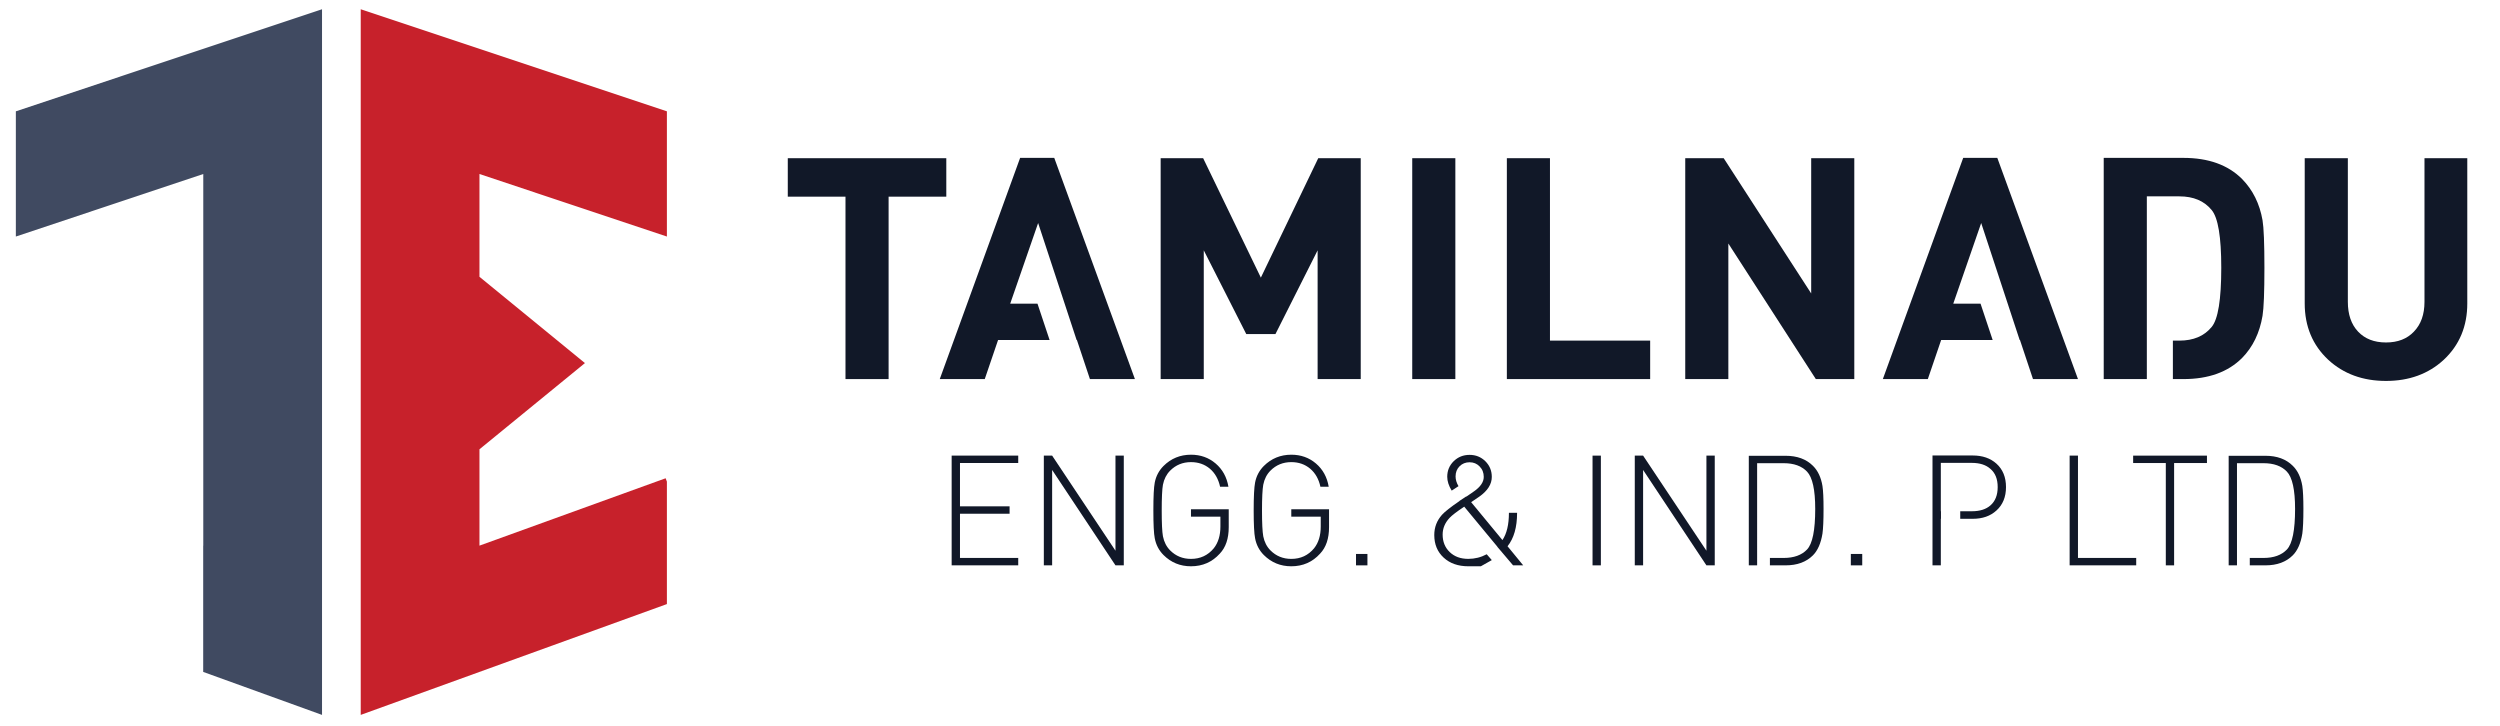 <?xml version="1.0" encoding="utf-8"?>
<!-- Generator: Adobe Illustrator 16.0.0, SVG Export Plug-In . SVG Version: 6.00 Build 0)  -->
<!DOCTYPE svg PUBLIC "-//W3C//DTD SVG 1.1//EN" "http://www.w3.org/Graphics/SVG/1.1/DTD/svg11.dtd">
<svg version="1.1" id="Layer_1" xmlns="http://www.w3.org/2000/svg" xmlns:xlink="http://www.w3.org/1999/xlink" x="0px" y="0px"
	 width="248px" height="72px" viewBox="0 0 248 72" enable-background="new 0 0 248 72" xml:space="preserve">
<g>
	<g>
		<polygon fill="#C7212B" points="66.156,23.465 66.156,11.043 35.784,0.918 35.784,70.918 66.156,59.924 66.156,47.779 
			66.032,47.443 47.563,54.128 47.563,44.569 58.025,36.018 47.563,27.458 47.563,17.261 		"/>
		<polyline fill="#404A61" points="31.945,0.918 1.572,11.043 1.572,23.465 20.165,17.261 20.165,54.128 20.157,54.128 
			20.157,66.654 31.945,70.918 		"/>
	</g>
	<g>
		<g>
			<path fill="#111828" d="M88.149,19.509v18.096h-4.276V19.509h-5.725v-3.815h15.725v3.815H88.149z"/>
			<path fill="#111828" d="M104.582,15.662l8.001,21.942h-4.463l-1.292-3.878h-0.03l-3.816-11.602l-2.771,8.001h2.708l1.2,3.601
				h-5.109l-1.322,3.878h-4.463l7.971-21.942H104.582z"/>
			<path fill="#111828" d="M130.708,37.604V24.833l-4.185,8.309h-2.892l-4.217-8.309v12.771h-4.277V15.693h4.215l5.725,11.848
				l5.693-11.848h4.215v21.911H130.708z"/>
			<path fill="#111828" d="M140.094,37.604V15.693h4.277v21.911H140.094z"/>
			<path fill="#111828" d="M149.48,37.604V15.693h4.276v18.095h9.94v3.816H149.48z"/>
			<path fill="#111828" d="M180.13,37.604l-8.678-13.449v13.449h-4.276V15.693h3.814l8.68,13.417V15.693h4.276v21.911H180.13z"/>
			<path fill="#111828" d="M198.133,15.662l8.002,21.942h-4.463l-1.292-3.878h-0.03l-3.816-11.602l-2.771,8.001h2.708l1.2,3.601
				h-5.108l-1.322,3.878h-4.463l7.971-21.942H198.133z"/>
			<path fill="#111828" d="M212.966,37.604h-4.277V15.662h7.908c2.482,0,4.421,0.698,5.816,2.093
				c1.067,1.088,1.743,2.452,2.03,4.093c0.124,0.738,0.187,2.308,0.187,4.708c0,2.421-0.063,4.011-0.187,4.77
				c-0.287,1.704-0.963,3.098-2.03,4.186c-1.396,1.395-3.334,2.093-5.816,2.093h-1.047v-3.816h0.646c1.396,0,2.463-0.452,3.2-1.354
				c0.637-0.759,0.954-2.719,0.954-5.878c0-3.057-0.317-4.964-0.954-5.724c-0.737-0.902-1.805-1.354-3.2-1.354h-3.23V37.604z"/>
			<path fill="#111828" d="M244.755,30.095c0,2.277-0.781,4.145-2.34,5.601c-1.518,1.396-3.426,2.093-5.723,2.093
				c-2.298,0-4.206-0.697-5.724-2.093c-1.561-1.457-2.34-3.324-2.34-5.601V15.693h4.278v14.249c0,1.251,0.338,2.236,1.015,2.954
				c0.678,0.718,1.6,1.077,2.771,1.077c1.17,0,2.092-0.359,2.77-1.077c0.697-0.718,1.047-1.703,1.047-2.954V15.693h4.246V30.095z"/>
		</g>
		<g>
			<path fill="#111828" d="M94.404,45.198h6.604v0.734H95.23v4.296h4.921v0.732H95.23v4.388h5.778v0.734h-6.604V45.198z"/>
			<path fill="#111828" d="M104.372,46.62v9.463h-0.824V45.198h0.824l6.283,9.433v-9.433h0.825v10.885h-0.825L104.372,46.62z"/>
			<path fill="#111828" d="M121.89,52.293c0,1.131-0.295,2.008-0.886,2.627c-0.755,0.836-1.708,1.255-2.859,1.255
				c-1.071,0-1.976-0.372-2.722-1.115c-0.458-0.459-0.748-1.015-0.872-1.668c-0.092-0.458-0.137-1.375-0.137-2.75
				c0-1.377,0.045-2.299,0.137-2.769c0.124-0.641,0.414-1.19,0.872-1.651c0.746-0.741,1.651-1.115,2.722-1.115
				c0.949,0,1.762,0.291,2.445,0.871c0.684,0.583,1.106,1.351,1.27,2.309h-0.827c-0.163-0.753-0.5-1.351-1.008-1.788
				c-0.521-0.438-1.146-0.657-1.88-0.657c-0.815,0-1.504,0.28-2.064,0.842c-0.366,0.366-0.606,0.836-0.719,1.404
				c-0.081,0.449-0.12,1.3-0.12,2.555c0,1.253,0.04,2.104,0.12,2.553c0.113,0.571,0.353,1.038,0.719,1.406
				c0.56,0.561,1.25,0.84,2.064,0.84c0.926,0,1.681-0.351,2.263-1.054c0.436-0.55,0.656-1.27,0.656-2.156v-0.979h-2.919V50.52h3.745
				V52.293z"/>
			<path fill="#111828" d="M131.841,52.293c0,1.131-0.297,2.008-0.887,2.627c-0.753,0.836-1.707,1.255-2.858,1.255
				c-1.07,0-1.976-0.372-2.722-1.115c-0.458-0.459-0.748-1.015-0.87-1.668c-0.092-0.458-0.139-1.375-0.139-2.75
				c0-1.377,0.047-2.299,0.139-2.769c0.122-0.641,0.412-1.19,0.87-1.651c0.746-0.741,1.651-1.115,2.722-1.115
				c0.948,0,1.764,0.291,2.445,0.871c0.684,0.583,1.106,1.351,1.268,2.309h-0.824c-0.161-0.753-0.498-1.351-1.009-1.788
				c-0.519-0.438-1.146-0.657-1.88-0.657c-0.815,0-1.505,0.28-2.064,0.842c-0.366,0.366-0.606,0.836-0.718,1.404
				c-0.08,0.449-0.124,1.3-0.124,2.555c0,1.253,0.044,2.104,0.124,2.553c0.111,0.571,0.352,1.038,0.718,1.406
				c0.56,0.561,1.249,0.84,2.064,0.84c0.928,0,1.681-0.351,2.263-1.054c0.438-0.55,0.658-1.27,0.658-2.156v-0.979h-2.921V50.52
				h3.745V52.293z"/>
			<path fill="#111828" d="M134.516,54.952h1.133v1.131h-1.133V54.952z"/>
			<path fill="#111828" d="M145.659,56.175c-1.009,0-1.824-0.285-2.445-0.856c-0.622-0.571-0.934-1.32-0.934-2.246
				c0-0.765,0.255-1.432,0.765-2.004c0.285-0.315,0.862-0.769,1.729-1.36v-0.015l0.671-0.443l0.015,0.015l0.246-0.169
				c0.193-0.12,0.319-0.206,0.382-0.259c0.071-0.051,0.092-0.071,0.062-0.061l0.045-0.015c0.663-0.46,0.993-0.943,0.993-1.454
				c0-0.417-0.138-0.765-0.413-1.038c-0.265-0.276-0.595-0.414-0.993-0.414c-0.396,0-0.727,0.134-0.993,0.398
				c-0.266,0.265-0.396,0.602-0.396,1.009c0,0.315,0.096,0.637,0.289,0.964l-0.673,0.443c-0.295-0.479-0.443-0.938-0.443-1.377
				c0-0.61,0.215-1.125,0.643-1.544c0.429-0.417,0.952-0.626,1.574-0.626c0.612,0,1.133,0.209,1.558,0.626
				c0.433,0.428,0.645,0.948,0.645,1.559c0,0.726-0.415,1.377-1.238,1.957c-0.378,0.265-0.646,0.449-0.81,0.551l3.104,3.76
				c0.429-0.642,0.643-1.544,0.643-2.704h0.81c0,1.427-0.315,2.531-0.947,3.316l1.556,1.896h-1.005l-1.559-1.835v-0.016l-3.29-3.974
				c-0.742,0.499-1.227,0.871-1.452,1.115c-0.458,0.49-0.688,1.041-0.688,1.651c0,0.714,0.235,1.294,0.703,1.743
				c0.469,0.448,1.079,0.672,1.835,0.672c0.651,0,1.264-0.152,1.834-0.458l0.505,0.58c-0.725,0.408-1.085,0.612-1.085,0.612
				S146.485,56.175,145.659,56.175z"/>
			<path fill="#111828" d="M157.98,45.198h0.826v10.885h-0.826V45.198z"/>
			<path fill="#111828" d="M162.996,46.62v9.463h-0.826V45.198h0.826l6.281,9.433v-9.433h0.826v10.885h-0.826L162.996,46.62z"/>
			<path fill="#111828" d="M174.308,56.083h-0.827V45.214h3.655c1.143,0,2.044,0.332,2.707,0.993
				c0.488,0.48,0.804,1.147,0.946,2.004c0.071,0.459,0.107,1.218,0.107,2.276c0,1.131-0.036,1.948-0.107,2.446
				c-0.154,0.957-0.47,1.677-0.946,2.156c-0.663,0.662-1.564,0.993-2.707,0.993h-1.561v-0.734h1.361c1.019,0,1.794-0.28,2.324-0.84
				c0.541-0.57,0.81-1.912,0.81-4.021c0-1.895-0.269-3.127-0.81-3.7c-0.53-0.56-1.306-0.839-2.324-0.839h-2.629V56.083z"/>
			<path fill="#111828" d="M183.603,54.952h1.131v1.131h-1.131V54.952z"/>
			<path fill="#111828" d="M192.53,56.083h-0.826V45.184h3.989c0.969,0,1.752,0.271,2.354,0.81c0.633,0.57,0.948,1.347,0.948,2.323
				c0,0.979-0.315,1.754-0.948,2.325c-0.602,0.551-1.385,0.824-2.354,0.824h-1.238v-0.749h1.146c0.796,0,1.41-0.193,1.85-0.58
				c0.479-0.417,0.72-1.024,0.72-1.82c0-0.795-0.24-1.396-0.72-1.803c-0.439-0.396-1.054-0.596-1.85-0.596h-3.071v4.799h0.015v0.749
				h-0.015V56.083z"/>
			<path fill="#111828" d="M205.308,45.198h0.827v10.15h5.777v0.734h-6.604V45.198z"/>
			<path fill="#111828" d="M215.672,56.083h-0.824v-10.15h-3.24v-0.734h7.322v0.734h-3.258V56.083z"/>
			<path fill="#111828" d="M221.91,56.083h-0.826V45.214h3.653c1.142,0,2.043,0.332,2.706,0.993c0.49,0.48,0.806,1.147,0.948,2.004
				c0.069,0.459,0.107,1.218,0.107,2.276c0,1.131-0.038,1.948-0.107,2.446c-0.153,0.957-0.47,1.677-0.948,2.156
				c-0.663,0.662-1.564,0.993-2.706,0.993h-1.558v-0.734h1.36c1.02,0,1.791-0.28,2.323-0.84c0.539-0.57,0.81-1.912,0.81-4.021
				c0-1.895-0.271-3.127-0.81-3.7c-0.532-0.56-1.304-0.839-2.323-0.839h-2.63V56.083z"/>
		</g>
	</g>
</g>
</svg>
